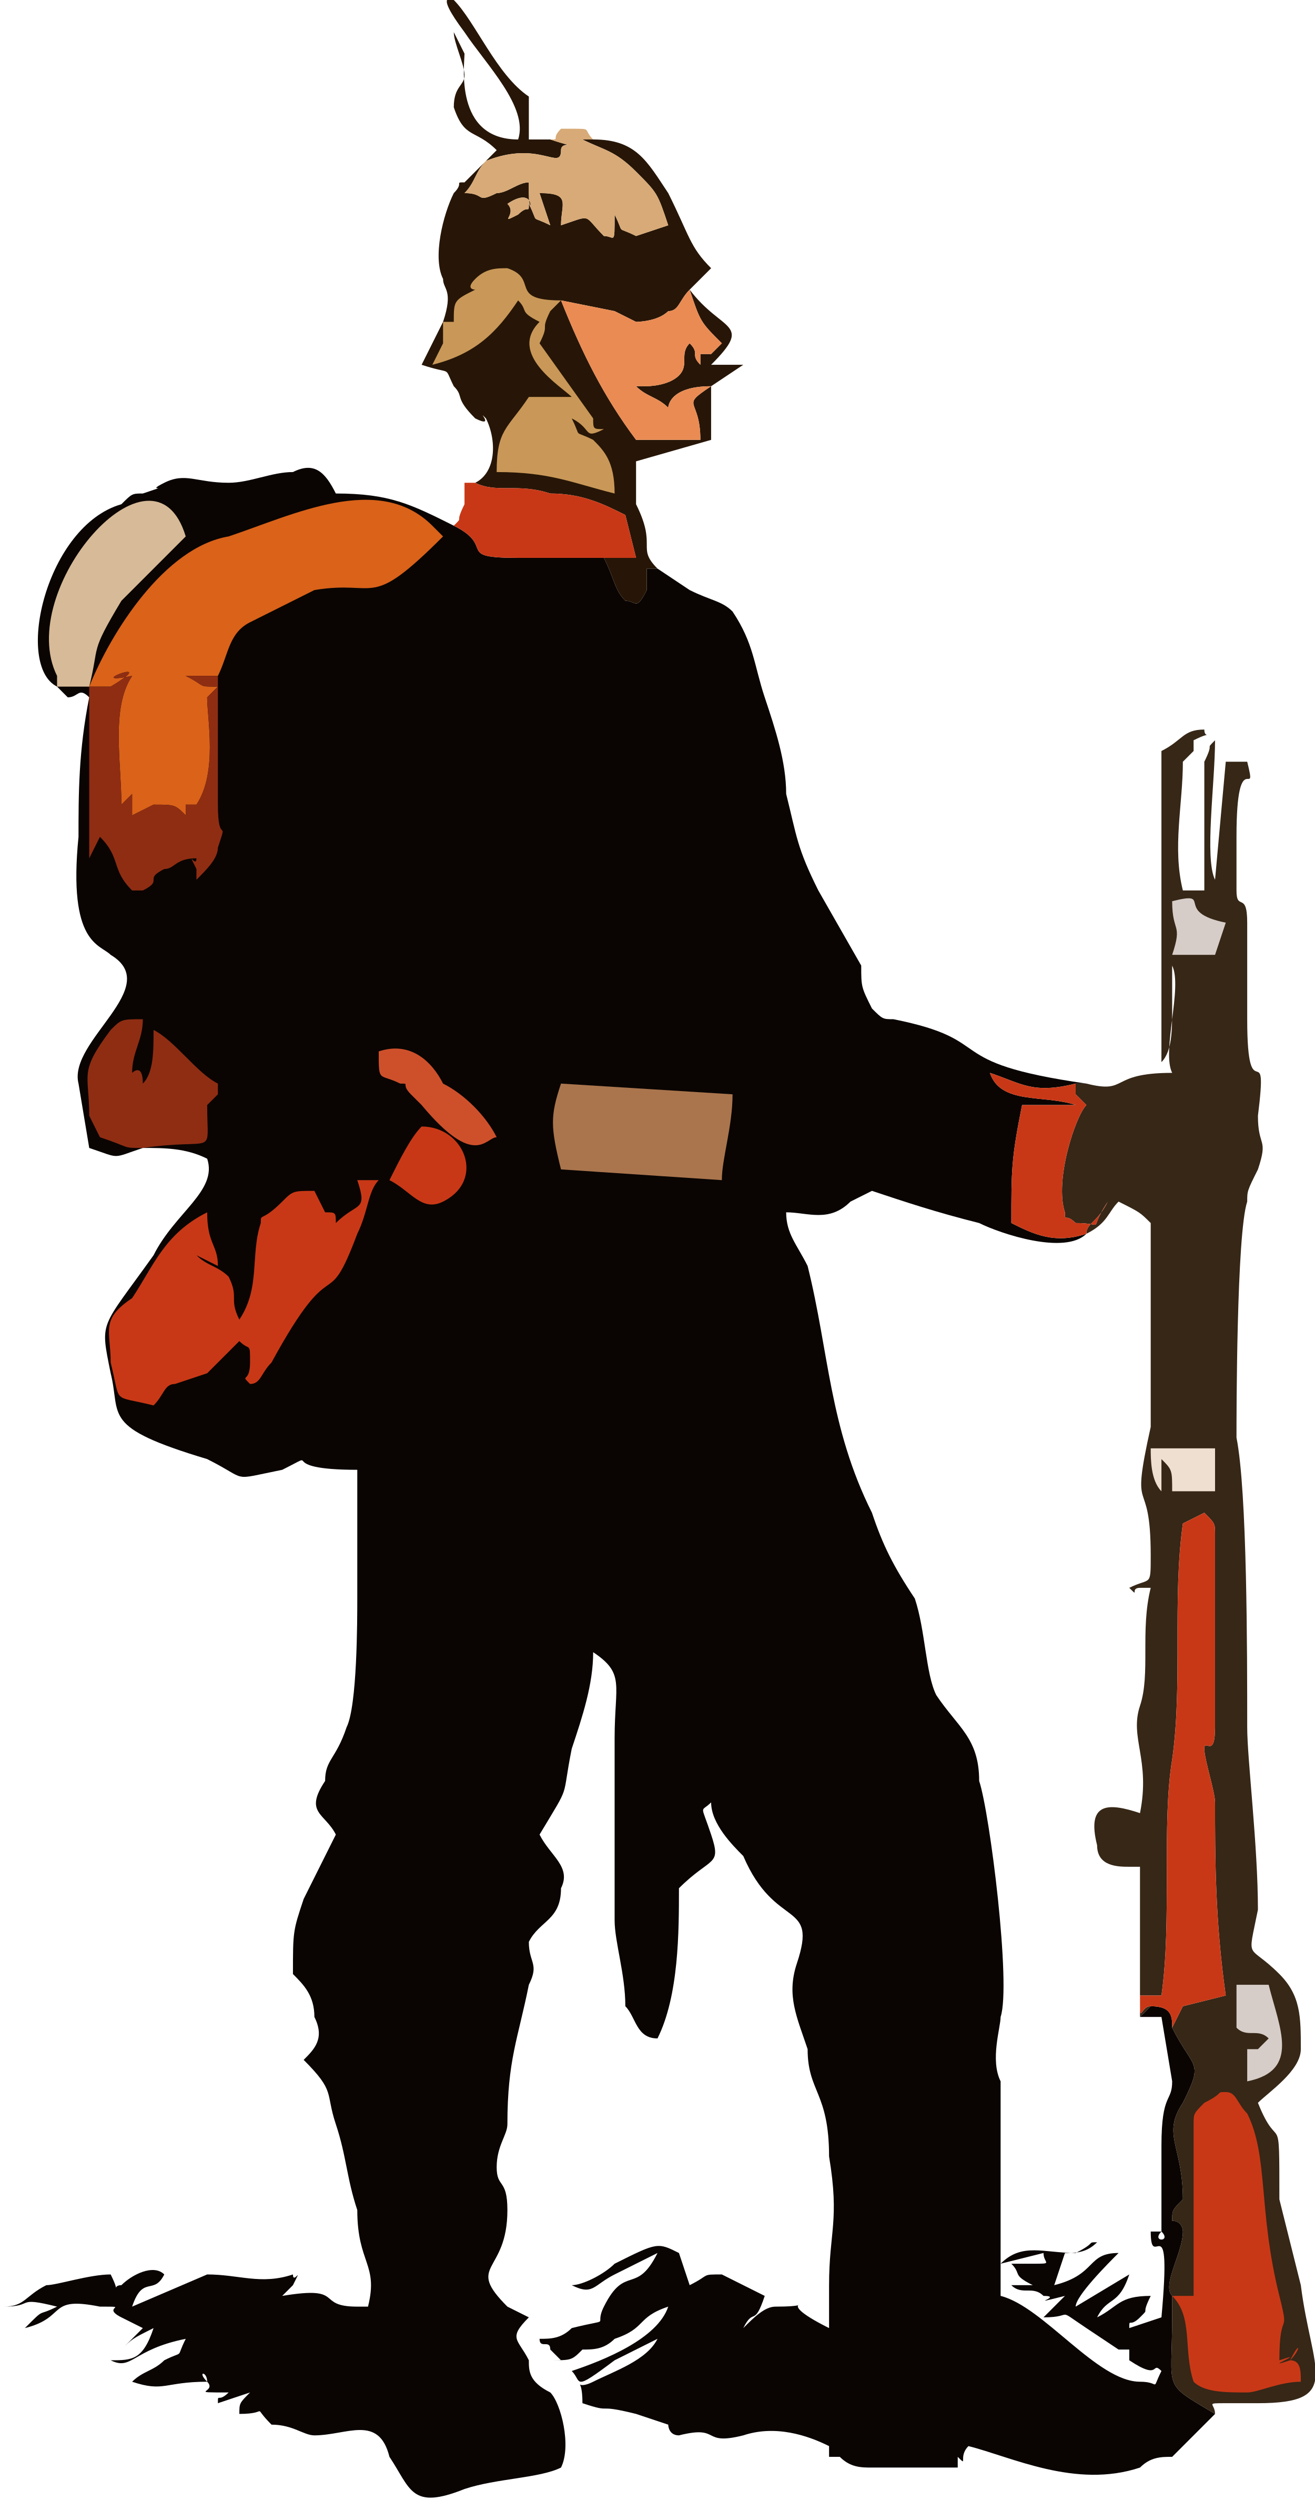 <?xml version="1.0" encoding="UTF-8"?>
<!DOCTYPE svg PUBLIC "-//W3C//DTD SVG 1.1//EN" "http://www.w3.org/Graphics/SVG/1.1/DTD/svg11.dtd">
<!-- Creator: MichaelGM -->
<svg xmlns="http://www.w3.org/2000/svg" xml:space="preserve" width="539px" height="1024px" version="1.1" style="shape-rendering:geometricPrecision; text-rendering:geometricPrecision; image-rendering:optimizeQuality; fill-rule:evenodd; clip-rule:evenodd"
viewBox="0 0 122 233"
 xmlns:xlink="http://www.w3.org/1999/xlink">
 <defs>
  <style type="text/css">
   <![CDATA[
    .fil0 {fill:#0A0503}
    .fil2 {fill:#271607}
    .fil1 {fill:#362717}
    .fil7 {fill:#8F2D13}
    .fil5 {fill:#AA754D}
    .fil4 {fill:#C93816}
    .fil6 {fill:#C99858}
    .fil11 {fill:#CE502B}
    .fil9 {fill:#D7BA97}
    .fil12 {fill:#D7CDC8}
    .fil10 {fill:#D8AA77}
    .fil3 {fill:#DA6219}
    .fil8 {fill:#EA8B53}
    .fil13 {fill:#EFDFD1}
   ]]>
  </style>
 </defs>
 <g id="Ebene_x0020_1">
  <g id="_350573760">
   <path class="fil0" d="M5 64l1 1c1,0 1,-1 2,0 -1,5 -1,9 -1,13 -1,10 2,10 3,11 5,3 -4,8 -3,12l1 6c3,1 2,1 5,0 2,0 4,0 6,1 1,3 -3,5 -5,9 -5,7 -5,6 -4,11 1,4 -1,5 9,8 4,2 2,2 7,1 4,-2 -1,0 7,0 0,5 0,7 0,12 0,2 0,10 -1,12 -1,3 -2,3 -2,5 -2,3 0,3 1,5l-3 6c-1,3 -1,3 -1,7 1,1 2,2 2,4 1,2 0,3 -1,4 3,3 2,3 3,6 1,3 1,5 2,8 0,5 2,5 1,9l-1 0c-4,0 -1,-2 -7,-1l1 -1c1,-2 0,0 0,-1 -3,1 -5,0 -8,0l-7 3c1,-3 2,-1 3,-3 -1,-1 -3,0 -4,1 -1,0 0,1 -1,-1 0,0 0,0 0,0 -2,0 -5,1 -6,1 -2,1 -2,2 -4,2 3,0 1,-1 5,0 -2,1 -1,0 -3,2 4,-1 2,-3 7,-2 3,0 0,0 2,1l2 1 -2 2c1,-1 1,-1 3,-2 -1,3 -2,3 -4,3 2,1 2,-1 7,-2 -1,2 0,1 -2,2 -1,1 -2,1 -3,2 3,1 3,0 7,0 0,-1 -1,-1 0,0 1,1 -2,1 2,1 -1,1 -1,0 -1,1l3 -1c-1,1 -1,1 -1,2 3,0 1,-1 3,1 2,0 3,1 4,1 3,0 6,-2 7,2 2,3 2,5 7,3 3,-1 7,-1 9,-2 1,-2 0,-6 -1,-7 -2,-1 -2,-2 -2,-3 -1,-2 -2,-2 0,-4l-2 -1c-4,-4 0,-3 0,-9 0,-3 -1,-2 -1,-4 0,-2 1,-3 1,-4 0,-6 1,-8 2,-13 1,-2 0,-2 0,-4 1,-2 3,-2 3,-5 1,-2 -1,-3 -2,-5 3,-5 2,-3 3,-8 1,-3 2,-6 2,-9 3,2 2,3 2,8 0,6 0,11 0,17 0,2 1,5 1,8 1,1 1,3 3,3 2,-4 2,-10 2,-14 3,-3 4,-2 3,-5 -1,-3 -1,-2 0,-3 0,2 2,4 3,5 3,7 7,4 5,10 -1,3 0,5 1,8 0,4 2,4 2,10 1,6 0,7 0,12l0 4c-6,-3 0,-2 -5,-2 -1,0 -2,1 -3,2 1,-2 1,0 2,-3l-4 -2c-2,0 -1,0 -3,1l-1 -3c-2,-1 -2,-1 -6,1 -1,1 -3,2 -4,2 2,1 2,0 4,-1 2,-1 0,0 4,-2 -2,4 -3,1 -5,5 -1,2 1,1 -3,2 -1,1 -2,1 -3,1 0,0 0,0 0,0 0,1 1,0 1,1l1 1c0,0 0,0 0,0 0,0 0,0 -1,0 2,0 2,0 3,-1 1,0 2,0 3,-1 3,-1 2,-2 5,-3 -1,3 -6,5 -9,6 1,1 0,2 4,-1l4 -2c-1,2 -4,3 -6,4 -2,1 -1,-1 -1,2 3,1 1,0 5,1l3 1c0,0 0,1 1,1 4,-1 2,1 6,0 3,-1 6,0 8,1 0,0 0,0 0,1l1 0c1,1 2,1 3,1 3,0 6,0 8,0 0,0 0,-1 0,-1 1,1 0,0 1,-1 4,1 10,4 16,2 1,-1 2,-1 3,-1l2 -2 2 -2c-5,-3 -4,-2 -4,-9l0 -2c-1,-1 1,-4 1,-6 0,0 0,0 0,0 0,0 0,-1 -1,-1 0,-1 0,-1 1,-2 0,-5 -2,-6 0,-9 2,-4 1,-3 -1,-7 0,-1 0,-2 -2,-2l-1 1 2 0 1 6c0,2 -1,1 -1,6 0,3 0,6 0,8 -1,1 1,1 0,0l-1 0c0,0 0,0 0,0 0,4 2,-3 1,8l-3 1c0,-1 0,0 1,-1 1,-1 0,0 1,-2 -3,0 -3,1 -5,2 1,-2 2,-1 3,-4l-5 3c0,-1 3,-4 4,-5 -3,0 -2,2 -6,3l1 -3c1,0 2,0 3,-1 -1,0 0,0 -2,1 -3,0 -5,-1 -7,1l4 -1c0,1 1,1 -1,1 -1,0 0,0 -2,0 1,1 0,1 2,2 -1,0 -1,0 -2,0 1,1 2,0 3,1 2,0 -2,1 2,0l-2 2c3,0 1,-1 4,1 0,0 0,0 0,0l3 2c0,0 1,0 1,0l0 1c3,2 2,0 3,1 -1,2 0,1 -2,1 -4,0 -9,-7 -13,-8l0 -20c-1,-2 0,-5 0,-6 1,-3 -1,-19 -2,-22 0,-4 -2,-5 -4,-8 -1,-2 -1,-6 -2,-9 -2,-3 -3,-5 -4,-8 -4,-8 -4,-15 -6,-23 -1,-2 -2,-3 -2,-5 2,0 4,1 6,-1 2,-1 0,0 2,-1 3,1 6,2 10,3 2,1 8,3 10,1l0 0c-3,1 -5,0 -7,-1 0,-5 0,-6 1,-11l5 0c-3,-1 -7,0 -8,-3 3,1 4,2 8,1l1 0c-14,-2 -8,-4 -18,-6 -1,0 -1,0 -2,-1 0,0 0,0 0,0 -1,-2 -1,-2 -1,-4l-4 -7c-2,-4 -2,-5 -3,-9 0,-3 -1,-6 -2,-9 -1,-3 -1,-5 -3,-8 -1,-1 -2,-1 -4,-2l-3 -2 -1 0c0,2 0,1 0,2 -1,2 -1,1 -2,1 -1,-1 -1,-2 -2,-4 -2,0 -5,0 -8,0 -6,0 -2,-1 -6,-3 -4,-2 -6,-3 -11,-3 -1,-2 -2,-3 -4,-2 -2,0 -4,1 -6,1 -3,0 -4,-1 -6,0 -2,1 1,0 -2,1 -1,0 -1,0 -2,1 -7,2 -10,15 -6,17z"/>
   <path class="fil1" d="M101 101l-1 0c0,0 0,1 0,1 1,1 0,0 1,1 -1,1 -3,7 -2,10 0,1 0,0 1,1 3,0 1,1 3,-2 -1,2 -2,2 -2,3l0 0c2,-1 2,-2 3,-3 2,1 2,1 3,2 0,2 0,17 0,19 -2,9 0,4 0,12 0,3 0,2 -2,3 1,1 0,0 1,0l1 0c-1,4 0,8 -1,11 -1,3 1,5 0,10 -3,-1 -5,-1 -4,3 0,2 2,2 3,2 0,0 1,0 1,0 0,0 0,0 0,0l0 14 1 -1c-1,0 -1,2 -1,-1 1,0 1,0 2,0 1,-7 0,-16 1,-22 1,-7 0,-15 1,-22l2 -1c1,1 1,1 1,2l0 4c0,2 0,4 0,6l0 8c0,3 -1,1 -1,2 0,1 1,4 1,5 0,5 0,11 1,18l-4 1 -1 2c0,0 0,0 0,0 2,4 3,3 1,7 -2,3 0,4 0,9 -1,1 -1,1 -1,2 1,0 1,1 1,1 0,0 0,0 0,0 0,2 -2,5 -1,6l0 2c0,7 -1,6 4,9 0,-1 -1,-1 1,-1 1,0 2,0 3,0 8,0 5,-3 4,-11l-2 -8c0,-9 0,-4 -2,-9 1,-1 4,-3 4,-5 0,-3 0,-5 -2,-7 -3,-3 -3,-1 -2,-6 0,-6 -1,-14 -1,-17 0,-7 0,-22 -1,-27 0,-2 0,-19 1,-22 0,-1 0,-1 1,-3 1,-3 0,-2 0,-5 1,-8 -1,0 -1,-9 0,-3 0,-6 0,-9 0,-3 -1,-1 -1,-3 0,-1 0,-4 0,-5 0,-9 2,-3 1,-7l-2 0 -1 11c-1,-2 0,-9 0,-13 -1,1 0,0 -1,2l0 12 -2 0c-1,-4 0,-8 0,-12l1 -1c0,0 0,0 0,-1 2,-1 1,0 1,-1 -2,0 -2,1 -4,2 0,2 0,5 0,8 0,2 0,5 0,7l0 13c0,0 0,0 0,1 0,0 0,0 0,0 0,0 0,0 0,0 1,-1 1,-3 1,-5l0 -4c1,2 -1,8 0,10 -6,0 -4,2 -8,1z"/>
   <path class="fil2" d="M42 18c-1,2 -2,6 -1,8 0,1 1,1 0,4 -1,2 -1,2 -2,4 3,1 2,0 3,2 1,1 0,1 2,3 2,1 0,-1 1,0 1,2 1,5 -1,6 2,1 4,0 7,1 3,0 5,1 7,2l1 4 -3 0c1,2 1,3 2,4 1,0 1,1 2,-1 0,-1 0,0 0,-2l1 0c-2,-2 0,-2 -2,-6 0,0 0,0 0,-1 0,-1 0,-2 0,-3l7 -2c0,-1 0,-3 0,-5 -3,2 -1,1 -1,5l-6 0c-3,-4 -5,-8 -7,-13l5 1c2,1 0,0 2,1 0,0 2,0 3,-1 1,0 1,-1 2,-2 1,3 1,3 3,5l-1 1c-1,0 -1,0 -1,0l0 1c-1,-1 0,-1 -1,-2 -1,1 0,2 -1,3 -1,1 -3,1 -3,1 -1,0 0,0 -1,0 1,1 2,1 3,2 0,0 0,-1 0,0 0,0 0,-2 4,-2l3 -2 -3 0c4,-4 1,-3 -2,-7l2 -2c-2,-2 -2,-3 -4,-7 -2,-3 -3,-5 -7,-5l-1 0c2,1 3,1 5,3 2,2 2,2 3,5l-3 1c-2,-1 -1,0 -2,-2 0,3 0,2 -1,2 -2,-2 -1,-2 -4,-1 0,-2 1,-3 -2,-3l1 3c-2,-1 -1,0 -2,-2 0,1 0,0 -1,1 -2,1 0,0 -1,-1 3,-2 2,2 2,-1 0,0 0,-1 0,-1 -1,0 -2,1 -3,1 -2,1 -1,0 -3,0 1,-1 1,-2 2,-3 5,-2 7,1 7,-1 0,-1 2,0 -1,-1l-2 0 0 -4c-3,-2 -5,-7 -7,-9 0,0 -2,-1 1,3 2,3 6,7 5,10 -6,0 -5,-7 -5,-8l-1 -2c0,1 1,3 1,4 0,1 -1,1 -1,3 1,3 2,2 4,4l-3 3c-1,0 0,0 -1,1z"/>
   <path class="fil3" d="M8 64c3,0 1,0 2,0 5,-3 -3,0 2,-1 -2,3 -1,8 -1,12 0,-1 0,1 0,0l1 -1c0,1 0,1 0,2l2 -1c2,0 2,0 3,1 0,0 0,-1 0,-1l1 0c2,-3 1,-8 1,-10l1 -1c0,0 0,0 0,0 -2,0 -1,0 -3,-1l3 0c1,-2 1,-4 3,-5 2,-1 4,-2 6,-3 6,-1 5,2 12,-5 -1,-1 0,0 -1,-1 -5,-5 -13,-1 -19,1 -6,1 -11,9 -13,14z"/>
   <path class="fil4" d="M33 110c1,3 0,2 -2,4 0,-1 0,-1 -1,-1l-1 -2c-2,0 -2,0 -3,1 -2,2 -2,1 -2,2 -1,3 0,6 -2,9 -1,-2 0,-2 -1,-4 -1,-1 -2,-1 -3,-2l2 1c0,-2 -1,-2 -1,-5 -4,2 -5,5 -7,8 -3,2 -2,3 -2,6 1,4 0,3 4,4 1,-1 1,-2 2,-2l3 -1c0,0 1,-1 1,-1l1 -1c1,-1 0,0 1,-1 1,1 1,0 1,2 0,2 -1,1 0,2 1,0 1,-1 2,-2 6,-11 5,-4 8,-12 1,-2 1,-4 2,-5 -1,0 -1,0 -2,0z"/>
   <path class="fil4" d="M109 214c2,2 1,5 2,8 1,1 3,1 5,1 1,0 3,-1 5,-1 0,-1 0,-2 -1,-2 1,-2 1,-1 0,0 -3,1 2,-1 -1,0 0,-5 1,-2 0,-6 -2,-8 -1,-13 -3,-17 -1,-1 -1,-2 -2,-2 -1,0 0,0 -2,1 -1,1 -1,1 -1,2l0 9c0,2 0,1 0,3l0 4 -2 0z"/>
   <path class="fil4" d="M107 187c2,0 2,1 2,2 0,0 0,0 0,0l1 -2 4 -1c-1,-7 -1,-13 -1,-18 0,-1 -1,-4 -1,-5 0,-1 1,1 1,-2l0 -8c0,-2 0,-4 0,-6l0 -4c0,-1 0,-1 -1,-2l-2 1c-1,7 0,15 -1,22 -1,6 0,15 -1,22 -1,0 -1,0 -2,0 0,3 0,1 1,1z"/>
   <path class="fil5" d="M52 109l15 1c0,-2 1,-5 1,-8l-16 -1c-1,3 -1,4 0,8z"/>
   <path class="fil6" d="M44 27c-2,1 -2,1 -2,3l-1 0c0,1 0,1 0,1l0 1c-1,2 0,0 -1,2 4,-1 6,-3 8,-6 1,1 0,1 2,2 -3,3 2,6 3,7 0,0 -1,0 -1,0l-3 0c-2,3 -3,3 -3,7 5,0 7,1 11,2 0,-3 -1,-4 -2,-5 -2,-1 -1,0 -2,-2 2,1 1,2 3,1 -1,0 -1,0 -1,-1l-5 -7c1,-2 0,-1 1,-3l1 -1c-5,0 -2,-2 -5,-3 -1,0 -2,0 -3,1 -1,1 0,1 0,1z"/>
   <path class="fil7" d="M8 64l0 17c0,0 0,-1 0,-1l1 -2c2,2 1,3 3,5l1 0c2,-1 0,-1 2,-2 1,0 1,-1 3,-1 0,1 -1,-1 0,1l0 0c0,0 0,0 0,0 0,1 0,1 0,1 1,-1 2,-2 2,-3 1,-3 0,0 0,-4 0,-4 0,-8 0,-12l-3 0c2,1 1,1 3,1 0,0 0,0 0,0l-1 1c0,2 1,7 -1,10l-1 0c0,0 0,1 0,1 -1,-1 -1,-1 -3,-1l-2 1c0,-1 0,-1 0,-2l-1 1c0,1 0,-1 0,0 0,-4 -1,-9 1,-12 -5,1 3,-2 -2,1 -1,0 1,0 -2,0z"/>
   <path class="fil8" d="M66 36l0 0c-4,0 -4,2 -4,2 0,-1 0,0 0,0 -1,-1 -2,-1 -3,-2 1,0 0,0 1,0 0,0 2,0 3,-1 1,-1 0,-2 1,-3 1,1 0,1 1,2l0 -1c0,0 0,0 1,0l1 -1c-2,-2 -2,-2 -3,-5 -1,1 -1,2 -2,2 -1,1 -3,1 -3,1 -2,-1 0,0 -2,-1l-5 -1c2,5 4,9 7,13l6 0c0,-4 -2,-3 1,-5z"/>
   <path class="fil9" d="M5 64l3 0c1,-4 0,-3 3,-8 2,-2 4,-4 6,-6 -3,-10 -16,5 -12,13l0 1c0,0 0,0 0,0z"/>
   <path class="fil7" d="M9 106c3,1 2,1 4,1 7,-1 6,1 6,-4l1 -1c0,0 0,-1 0,-1 0,0 0,0 0,0 -2,-1 -4,-4 -6,-5 0,2 0,4 -1,5 0,-2 -1,-1 -1,-1 0,-2 1,-3 1,-5 -2,0 -2,0 -3,1 -3,4 -2,4 -2,8l1 2z"/>
   <path class="fil10" d="M51 13c3,1 1,0 1,1 0,2 -2,-1 -7,1 -1,1 -1,2 -2,3 2,0 1,1 3,0 1,0 2,-1 3,-1 0,0 0,1 0,1 0,3 1,-1 -2,1 1,1 -1,2 1,1 1,-1 1,0 1,-1 1,2 0,1 2,2l-1 -3c3,0 2,1 2,3 3,-1 2,-1 4,1 1,0 1,1 1,-2 1,2 0,1 2,2l3 -1c-1,-3 -1,-3 -3,-5 -2,-2 -3,-2 -5,-3l1 0c-1,-1 0,-1 -2,-1 -1,0 0,0 -1,0 -1,1 0,1 -1,1z"/>
   <path class="fil4" d="M42 49c4,2 0,3 6,3 3,0 6,0 8,0l3 0 -1 -4c-2,-1 -4,-2 -7,-2 -3,-1 -5,0 -7,-1l-1 0c0,0 0,2 0,2 -1,2 0,1 -1,2z"/>
   <path class="fil4" d="M101 115c0,-1 1,-1 2,-3 -2,3 0,2 -3,2 -1,-1 -1,0 -1,-1 -1,-3 1,-9 2,-10 -1,-1 0,0 -1,-1 0,0 0,-1 0,-1 -4,1 -5,0 -8,-1 1,3 5,2 8,3l-5 0c-1,5 -1,6 -1,11 2,1 4,2 7,1z"/>
   <path class="fil11" d="M35 98c0,3 0,2 2,3 1,0 0,0 1,1l1 1c5,6 6,3 7,3 -1,-2 -3,-4 -5,-5 -1,-2 -3,-4 -6,-3z"/>
   <path class="fil4" d="M36 110c2,1 3,3 5,2 4,-2 2,-7 -2,-7 -1,1 -2,3 -3,5z"/>
   <path class="fil12" d="M115 189c1,1 2,0 3,1l-1 1c0,0 -1,0 -1,0l0 3c5,-1 3,-5 2,-9l-3 0 0 4z"/>
   <path class="fil12" d="M109 89l4 0 1 -3c-5,-1 -1,-3 -5,-2 0,3 1,2 0,5z"/>
   <path class="fil13" d="M108 139l0 -3c1,1 1,1 1,3l4 0 0 -4 -6 0c0,1 0,3 1,4z"/>
  </g>
 </g>
</svg>
